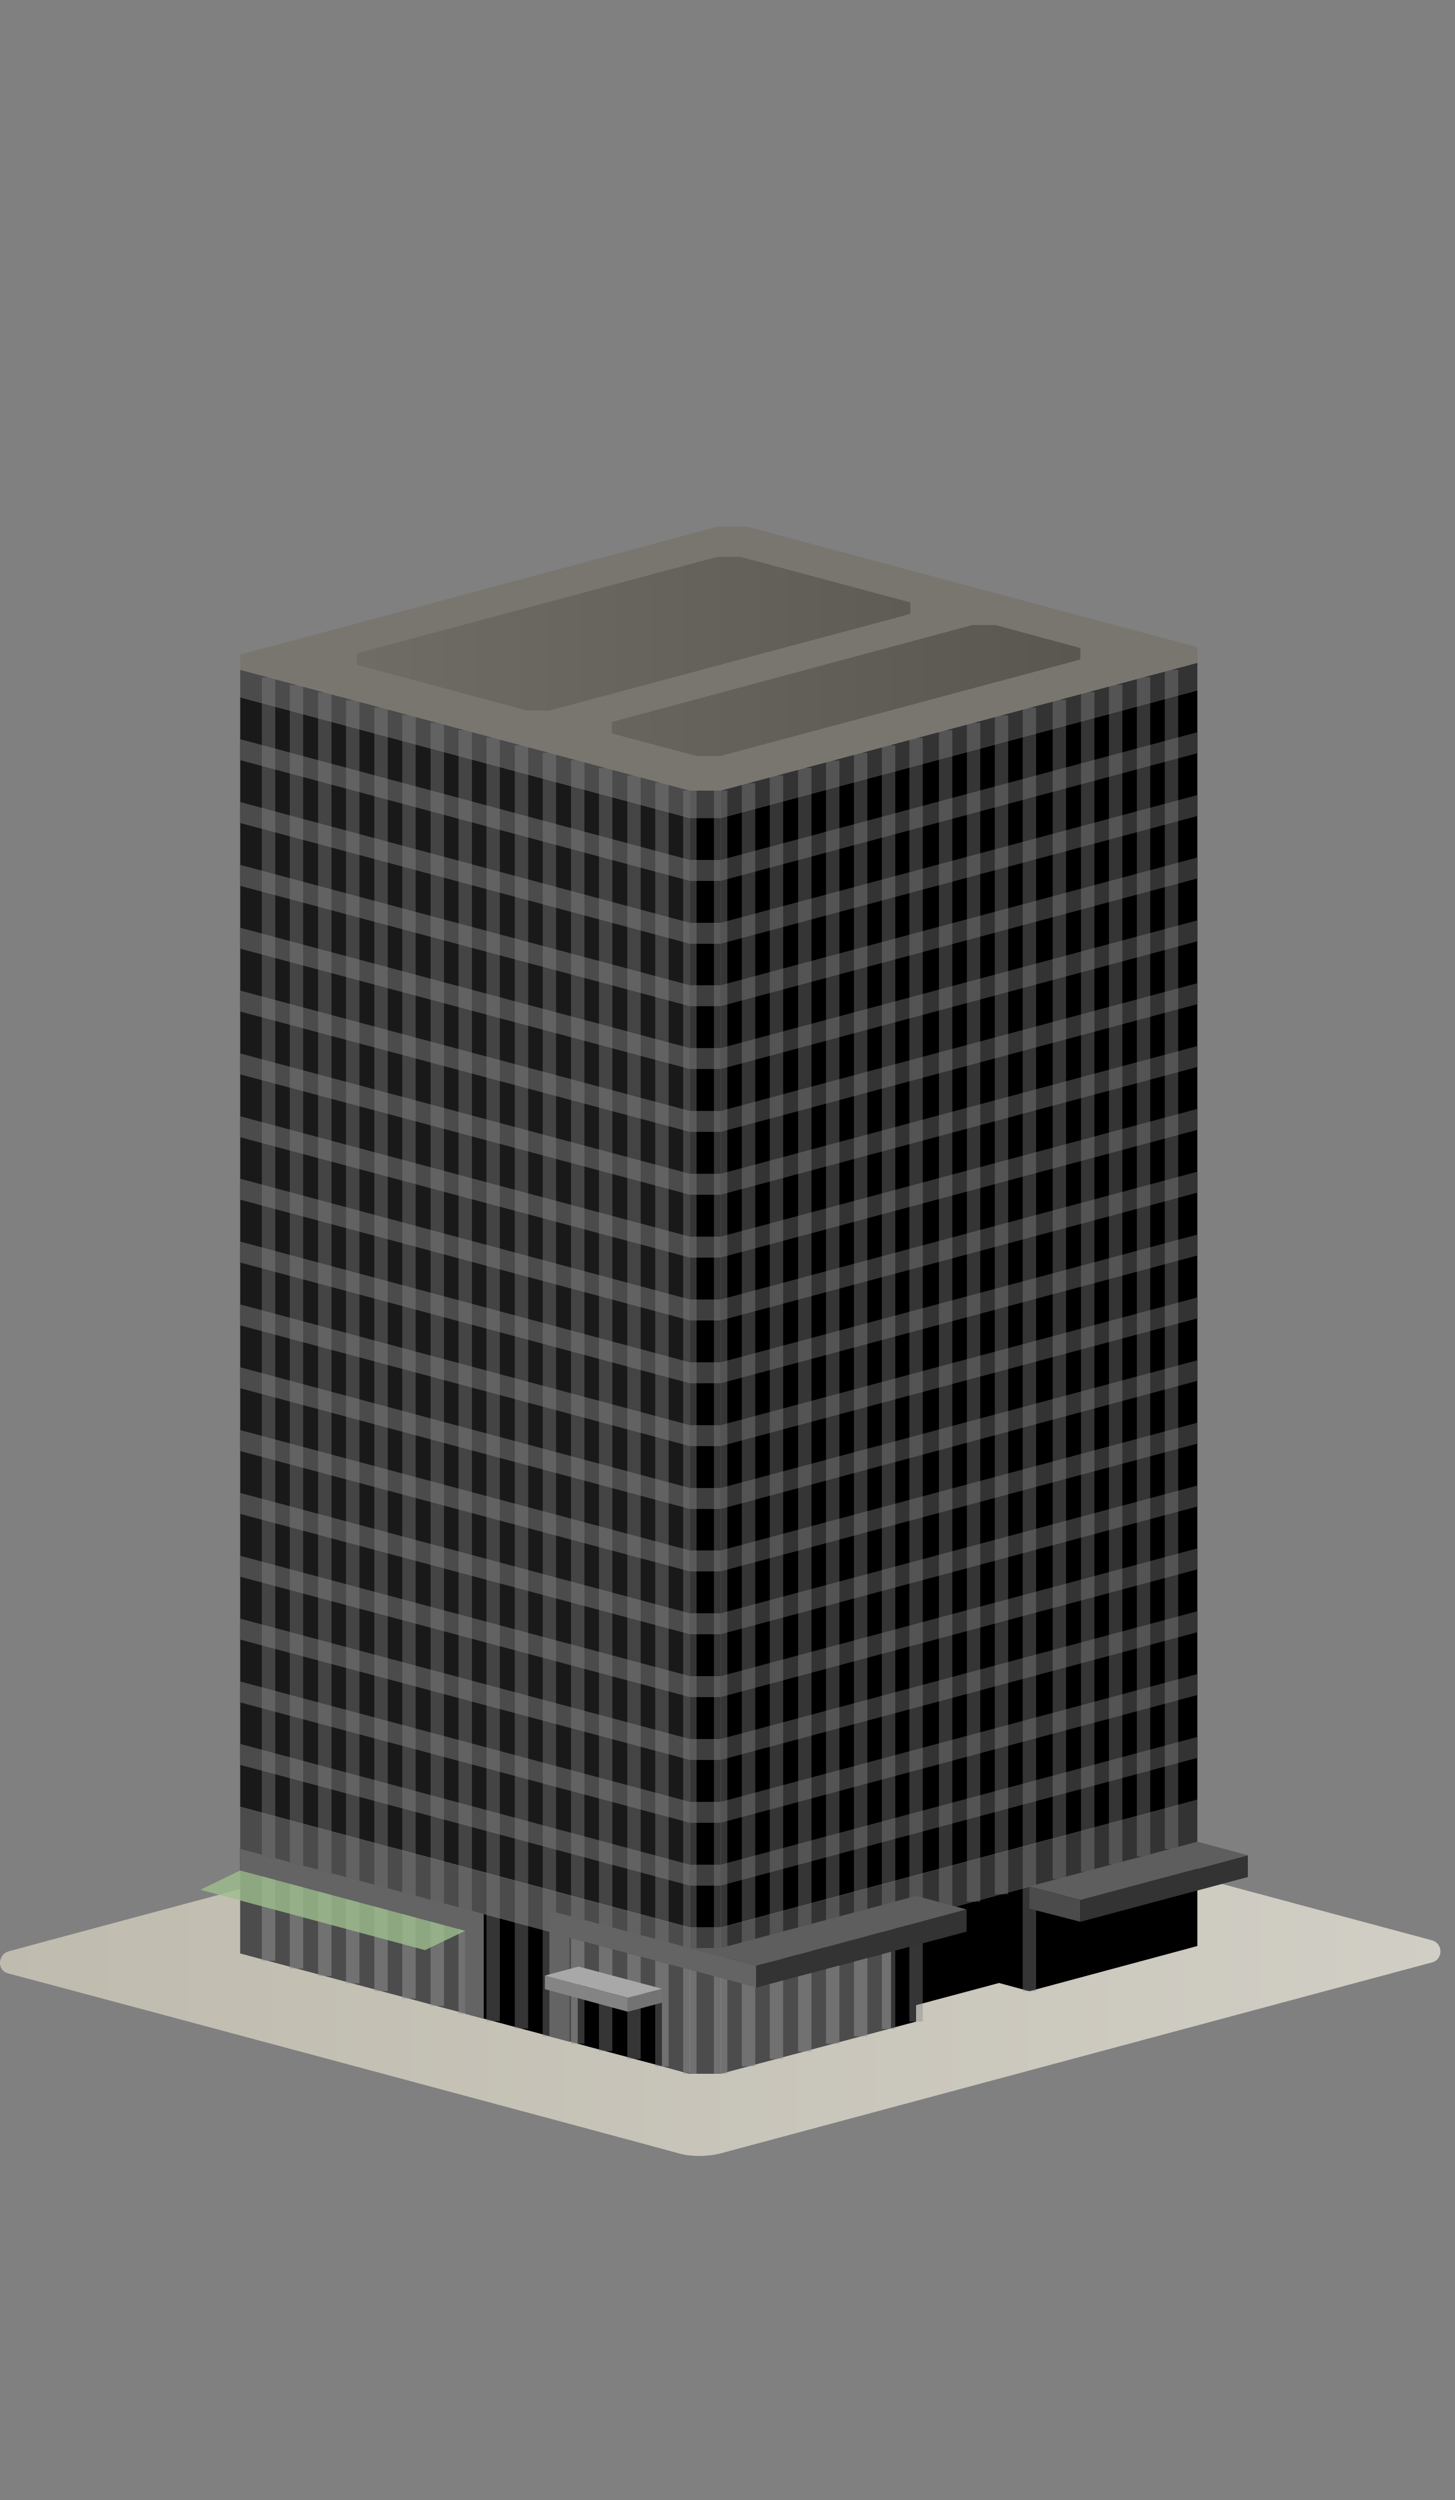 <?xml version="1.0" encoding="utf-8"?>
<svg id="701-west-georgia" width="163" height="280" xmlns="http://www.w3.org/2000/svg">
  <rect width="100%" height="100%" fill="#808080" stroke="none"/>
  <defs>
    <linearGradient id="r-34f6dde89f154cff8cd450690bfc250a" x1="0" y1="0" x2="1" y2="0">
      <stop offset="0" stop-color="#bfbbae"/>
      <stop offset="1" stop-color="#d1cec5"/>
    </linearGradient>
    <linearGradient id="r-d26d07ec9d0e42118a7e76a5c150ae34" x1="1" y1="1.2246467991473532e-16" x2="0" y2="0">
      <stop offset="0" stop-color="#5a5750"/>
      <stop offset="1" stop-color="#6f6c66"/>
    </linearGradient>
  </defs>
  <path fill="url(#r-34f6dde89f154cff8cd450690bfc250a)" stroke="none" d="M160.402,219.77C159.344,220.046,82.616,240.654,80.868,241.114C79.12,241.574,77.28,241.528,75.9,241.114C74.52,240.7,2.3,221.334,0.966,221.012C-0.46,220.644,-0.184,218.85,0.966,218.528C2.346,218.114,80.546,197.184,80.546,197.184L85.514,197.184C85.514,197.184,159.206,216.964,160.402,217.286C161.736,217.654,161.644,219.494,160.402,219.77Z" opacity="1" fill-opacity="1" style="opacity: 1; fill-opacity: 1; cursor: pointer;"/>
  <path fill="#191919" stroke="none" d="M26.91,202.336L77.28,215.86L77.28,91.614L26.91,78.09L26.91,202.336" style="cursor: pointer;"/>
  <path fill="#000000" stroke="none" d="M77.28,91.614L80.73,91.614L80.73,215.86L77.28,215.86L77.28,91.614" style="cursor: pointer;"/>
  <path fill="#000000" stroke="none" d="M134.136,201.554L80.73,215.86L80.73,91.614L134.136,77.308L134.136,201.554" style="cursor: pointer;"/>
  <path fill="#000000" stroke="none" d="M77.28,220.552L80.73,220.552L80.73,232.236L77.28,232.236L77.28,220.552" style="cursor: pointer;"/>
  <path fill="#4b4b4b" stroke="none" d="M26.91,202.336L77.28,215.86L77.28,220.552L26.91,207.028L26.91,202.336ZM26.91,197.644L77.28,211.168L77.28,208.822L26.91,195.298L26.91,197.644ZM26.91,190.652L77.28,204.13L77.28,201.784L26.91,188.306L26.91,190.652ZM26.91,183.614L77.28,197.092L77.28,194.746L26.91,181.268L26.91,183.614ZM26.91,176.576L77.28,190.054L77.28,187.708L26.91,174.23L26.91,176.576ZM26.91,169.538L77.28,183.016L77.28,180.67L26.91,167.192L26.91,169.538ZM26.91,162.5L77.28,175.978L77.28,173.632L26.91,160.154L26.91,162.5ZM26.91,155.462L77.28,168.986L77.28,166.64L26.91,153.116L26.91,155.462ZM26.91,148.424L77.28,161.948L77.28,159.602L26.91,146.078L26.91,148.424ZM26.91,141.386L77.28,154.91L77.28,152.564L26.91,139.04L26.91,141.386ZM26.91,134.348L77.28,147.872L77.28,145.526L26.91,132.002L26.91,134.348ZM26.91,127.356L77.28,140.834L77.28,138.488L26.91,125.01L26.91,127.356ZM26.91,120.318L77.28,133.796L77.28,131.45L26.91,117.972L26.91,120.318ZM26.91,113.28L77.28,126.758L77.28,124.412L26.91,110.934L26.91,113.28ZM26.91,106.242L77.28,119.72L77.28,117.374L26.91,103.896L26.91,106.242ZM26.91,99.204L77.28,112.682L77.28,110.336L26.91,96.858L26.91,99.204ZM26.91,92.166L77.28,105.69L77.28,103.344L26.91,89.82L26.91,92.166ZM26.91,85.128L77.28,98.652L77.28,96.306L26.91,82.782L26.91,85.128ZM26.91,78.09L77.28,91.614L77.28,88.532L26.91,75.008L26.91,78.09Z" style="cursor: pointer;"/>
  <path fill="#333333" stroke="none" d="M134.136,206.246L80.73,220.552L80.73,215.86L134.136,201.554L134.136,206.246ZM134.136,194.516L80.73,208.822L80.73,211.168L134.136,196.862L134.136,194.516ZM134.136,187.478L80.73,201.784L80.73,204.13L134.136,189.824L134.136,187.478ZM134.136,180.44L80.73,194.746L80.73,197.092L134.136,182.786L134.136,180.44ZM134.136,173.402L80.73,187.708L80.73,190.054L134.136,175.748L134.136,173.402ZM134.136,166.364L80.73,180.67L80.73,183.016L134.136,168.71L134.136,166.364ZM134.136,159.326L80.73,173.632L80.73,175.978L134.136,161.672L134.136,159.326ZM134.136,152.334L80.73,166.64L80.73,168.986L134.136,154.634L134.136,152.334ZM134.136,145.296L80.73,159.602L80.73,161.948L134.136,147.642L134.136,145.296ZM134.136,138.258L80.73,152.564L80.73,154.91L134.136,140.604L134.136,138.258ZM134.136,131.22L80.73,145.526L80.73,147.872L134.136,133.566L134.136,131.22ZM134.136,124.182L80.73,138.488L80.73,140.834L134.136,126.528L134.136,124.182ZM134.136,117.144L80.73,131.45L80.73,133.796L134.136,119.49L134.136,117.144ZM134.136,110.106L80.73,124.412L80.73,126.758L134.136,112.452L134.136,110.106ZM134.136,103.068L80.73,117.374L80.73,119.72L134.136,105.414L134.136,103.068ZM134.136,96.03L80.73,110.336L80.73,112.682L134.136,98.376L134.136,96.03ZM134.136,89.038L80.73,103.344L80.73,105.69L134.136,91.384L134.136,89.038ZM134.136,82L80.73,96.306L80.73,98.652L134.136,84.346L134.136,82ZM134.136,74.226L80.73,88.532L80.73,91.614L134.136,77.308L134.136,74.226Z" style="cursor: pointer;"/>
  <path fill="#3e3e3e" stroke="none" d="M77.28,215.86L80.73,215.86L80.73,220.552L77.28,220.552L77.28,215.86ZM77.28,211.168L80.73,211.168L80.73,208.822L77.28,208.822L77.28,211.168ZM77.28,204.13L80.73,204.13L80.73,201.784L77.28,201.784L77.28,204.13ZM77.28,197.092L80.73,197.092L80.73,194.746L77.28,194.746L77.28,197.092ZM77.28,190.054L80.73,190.054L80.73,187.708L77.28,187.708L77.28,190.054ZM77.28,183.016L80.73,183.016L80.73,180.67L77.28,180.67L77.28,183.016ZM77.28,175.978L80.73,175.978L80.73,173.632L77.28,173.632L77.28,175.978ZM77.28,168.986L80.73,168.986L80.73,166.64L77.28,166.64L77.28,168.986ZM77.28,161.948L80.73,161.948L80.73,159.602L77.28,159.602L77.28,161.948ZM77.28,154.91L80.73,154.91L80.73,152.564L77.28,152.564L77.28,154.91ZM77.28,147.872L80.73,147.872L80.73,145.526L77.28,145.526L77.28,147.872ZM77.28,140.834L80.73,140.834L80.73,138.488L77.28,138.488L77.28,140.834ZM77.28,133.796L80.73,133.796L80.73,131.45L77.28,131.45L77.28,133.796ZM77.28,126.758L80.73,126.758L80.73,124.412L77.28,124.412L77.28,126.758ZM77.28,119.72L80.73,119.72L80.73,117.374L77.28,117.374L77.28,119.72ZM77.28,112.682L80.73,112.682L80.73,110.336L77.28,110.336L77.28,112.682ZM77.28,105.69L80.73,105.69L80.73,103.344L77.28,103.344L77.28,105.69ZM77.28,98.652L80.73,98.652L80.73,96.306L77.28,96.306L77.28,98.652ZM77.28,91.614L80.73,91.614L80.73,88.532L77.28,88.532L77.28,91.614Z" style="cursor: pointer;"/>
  <path fill="#000000" stroke="none" d="M26.91,218.758L77.28,232.236L77.28,220.552L26.91,207.028L26.91,218.758" style="cursor: pointer;"/>
  <path fill="#000000" stroke="none" d="M111.918,222.07L115.322,222.99L134.136,217.93L134.136,206.246L80.73,220.552L80.73,232.236L102.626,226.394L102.626,224.554L111.918,222.07" style="cursor: pointer;"/>
  <path fill="none" stroke="#848484" d="M131.238,207.074L131.238,75.008M128.11,207.902L128.11,75.836M124.982,208.776L124.982,76.664M121.854,209.604L121.854,77.492M118.68,210.432L118.68,78.366M115.322,222.99L115.322,79.24M112.194,80.114L112.194,212.134M109.066,80.942L109.066,212.962M105.938,81.77L105.938,213.79M102.626,82.644L102.626,226.394M99.544,83.472L99.544,227.222M96.416,228.05L96.416,84.3M93.288,85.174L93.288,228.878M90.16,229.752L90.16,86.002M86.986,230.58L86.986,86.83M83.858,87.704L83.858,231.408M80.73,232.236L80.73,88.532M30.084,75.882L30.084,219.586M33.212,76.71L33.212,220.46M36.386,221.288L36.386,77.538M39.514,78.412L39.514,222.116M42.688,79.24L42.688,222.99M45.816,223.818L45.816,80.068M48.99,224.646L48.99,80.942M52.118,225.52L52.118,81.77M55.246,82.598L55.246,226.348M58.42,227.176L58.42,83.472M61.548,228.05L61.548,84.3M64.722,85.128L64.722,228.878M67.85,229.706L67.85,86.002M71.024,86.83L71.024,230.58M74.152,87.658L74.152,231.408M77.28,232.236L77.28,88.532" opacity="0.4" stroke-width="1.5" stroke-miterlimit="10" stroke-opacity="1" style="opacity: 0.4; stroke-width: 1.5px; stroke-miterlimit: 10; stroke-opacity: 1; cursor: pointer;"/>
  <path fill="#646464" stroke="none" d="M84.732,220.138L61.548,213.974L61.548,228.05L63.802,228.648L63.802,217.01L84.732,222.576L84.732,220.138" style="cursor: pointer;"/>
  <path fill="#646464" stroke="none" d="M26.91,207.028L54.188,214.342L54.188,226.072L52.118,225.52L52.118,216.228L26.91,209.466L26.91,207.028" style="cursor: pointer;"/>
  <path fill="#ffffff" stroke="none" d="M26.91,209.466L52.118,216.228L52.118,225.52L26.91,218.758L26.91,209.466" opacity="0.3" style="opacity: 0.3; cursor: pointer;"/>
  <path fill="#333333" stroke="none" d="M108.284,216.32L84.732,222.576L84.732,220.138L108.284,213.836L108.284,216.32" style="cursor: pointer;"/>
  <path fill="#ffffff" stroke="none" d="M99.82,227.13L99.82,218.574L84.732,222.576L63.802,217.01L63.802,228.648L64.722,228.878L64.722,221.748L74.152,224.278L74.152,231.408L77.464,232.236L80.73,232.236L99.82,227.13" opacity="0.3" style="opacity: 0.3; cursor: pointer;"/>
  <path fill="#5e5e5e" stroke="none" d="M77.28,218.16L84.732,220.138L108.284,213.836L102.626,212.318L80.73,218.16L77.28,218.16" style="cursor: pointer;"/>
  <path fill="#4b4b4b" stroke="none" d="M121.026,212.778L115.322,211.26L115.322,213.744L121.026,215.216L121.026,212.778" style="cursor: pointer;"/>
  <path fill="#333333" stroke="none" d="M139.794,210.202L121.026,215.216L121.026,212.778L139.794,207.764L139.794,210.202" style="cursor: pointer;"/>
  <path fill="#5e5e5e" stroke="none" d="M139.794,207.764L134.136,206.246L115.322,211.26L121.026,212.778L139.794,207.764" style="cursor: pointer;"/>
  <path fill="#737373" stroke="none" d="M70.334,223.726L74.152,222.714L74.152,224.278L70.334,225.29L70.334,223.726" style="cursor: pointer;"/>
  <path fill="#848484" stroke="none" d="M61.042,222.76L70.334,225.29L70.334,223.726L61.042,221.242L61.042,222.76" style="cursor: pointer;"/>
  <path fill="#a8a8a8" stroke="none" d="M61.042,221.242L64.814,220.23L74.152,222.714L70.334,223.726L61.042,221.242" style="cursor: pointer;"/>
  <path fill="#9ebe8d" stroke="none" d="M26.91,209.466L52.118,216.228L47.61,218.39L22.448,211.628L26.91,209.466" fill-opacity="0.8" style="fill-opacity: 0.8; cursor: pointer;"/>
  <g class="floors">
    <path fill="#2fb457" stroke="none" d="M80.73,211.168L77.28,211.168L26.91,197.644L26.91,202.336L77.28,215.86L80.73,215.86L134.136,201.554L134.136,196.862L80.73,211.168" fill-opacity="0" style="fill-opacity: 0; cursor: pointer;"/>
    <path fill="#2fb457" stroke="none" d="M80.73,204.139L77.28,204.139L26.91,190.615L26.91,195.307L77.28,208.831L80.73,208.831L134.136,194.525L134.136,189.833L80.73,204.139" fill-opacity="0" style="fill-opacity: 0; cursor: pointer;"/>
    <path fill="#2fb457" stroke="none" d="M80.73,197.11L77.28,197.11L26.91,183.586L26.91,188.278L77.28,201.802L80.73,201.802L134.136,187.496L134.136,182.804L80.73,197.11" fill-opacity="0" style="fill-opacity: 0; cursor: pointer;"/>
    <path fill="#2fb457" stroke="none" d="M80.73,190.082L77.28,190.082L26.91,176.558L26.91,181.25L77.28,194.774L80.73,194.774L134.136,180.468L134.136,175.776L80.73,190.082" fill-opacity="0" style="fill-opacity: 0; cursor: pointer;"/>
    <path fill="#2fb457" stroke="none" d="M80.73,183.053L77.28,183.053L26.91,169.529L26.91,174.221L77.28,187.745L80.73,187.745L134.136,173.439L134.136,168.747L80.73,183.053" fill-opacity="0" style="fill-opacity: 0; cursor: pointer;"/>
    <path fill="#2fb457" stroke="none" d="M80.73,176.024L77.28,176.024L26.91,162.5L26.91,167.192L77.28,180.716L80.73,180.716L134.136,166.41L134.136,161.718L80.73,176.024" fill-opacity="0" style="fill-opacity: 0; cursor: pointer;"/>
    <path fill="#2fb457" stroke="none" d="M80.73,168.995L77.28,168.995L26.91,155.471L26.91,160.163L77.28,173.687L80.73,173.687L134.136,159.381L134.136,154.689L80.73,168.995" fill-opacity="0" style="fill-opacity: 0; cursor: pointer;"/>
    <path fill="#2fb457" stroke="none" d="M80.73,161.966L77.28,161.966L26.91,148.442L26.91,153.134L77.28,166.658L80.73,166.658L134.136,152.352L134.136,147.66L80.73,161.966" fill-opacity="0" style="fill-opacity: 0; cursor: pointer;"/>
    <path fill="#2fb457" stroke="none" d="M80.73,154.938L77.28,154.938L26.91,141.414L26.91,146.106L77.28,159.63L80.73,159.63L134.136,145.324L134.136,140.632L80.73,154.938" fill-opacity="0" style="fill-opacity: 0; cursor: pointer;"/>
    <path fill="#2fb457" stroke="none" d="M80.73,147.909L77.28,147.909L26.91,134.385L26.91,139.077L77.28,152.601L80.73,152.601L134.136,138.295L134.136,133.603L80.73,147.909" fill-opacity="0" style="fill-opacity: 0; cursor: pointer;"/>
    <path fill="#2fb457" stroke="none" d="M80.73,140.88L77.28,140.88L26.91,127.356L26.91,132.048L77.28,145.572L80.73,145.572L134.136,131.266L134.136,126.574L80.73,140.88" fill-opacity="0" style="fill-opacity: 0; cursor: pointer;"/>
    <path fill="#2fb457" stroke="none" d="M80.73,133.851L77.28,133.851L26.91,120.327L26.91,125.019L77.28,138.543L80.73,138.543L134.136,124.237L134.136,119.545L80.73,133.851" fill-opacity="0" style="fill-opacity: 0; cursor: pointer;"/>
    <path fill="#2fb457" stroke="none" d="M80.73,126.822L77.28,126.822L26.91,113.298L26.91,117.99L77.28,131.514L80.73,131.514L134.136,117.208L134.136,112.516L80.73,126.822" fill-opacity="0" style="fill-opacity: 0; cursor: pointer;"/>
    <path fill="#2fb457" stroke="none" d="M80.73,119.794L77.28,119.794L26.91,106.27L26.91,110.962L77.28,124.486L80.73,124.486L134.136,110.18L134.136,105.488L80.73,119.794" fill-opacity="0" style="fill-opacity: 0; cursor: pointer;"/>
    <path fill="#2fb457" stroke="none" d="M80.73,112.765L77.28,112.765L26.91,99.241L26.91,103.933L77.28,117.457L80.73,117.457L134.136,103.151L134.136,98.459L80.73,112.765" fill-opacity="0" style="fill-opacity: 0; cursor: pointer;"/>
    <path fill="#2fb457" stroke="none" d="M80.73,105.736L77.28,105.736L26.91,92.212L26.91,96.904L77.28,110.428L80.73,110.428L134.136,96.122L134.136,91.43L80.73,105.736" fill-opacity="0" style="fill-opacity: 0; cursor: pointer;"/>
    <path fill="#2fb457" stroke="none" d="M 80.877 98.742 L 77.254 98.742 L 26.846 85.022 L 26.846 89.935 L 77.267 103.434 L 80.693 103.373 L 134.161 89.006 L 134.161 84.375 L 80.877 98.742" fill-opacity="0" style="fill-opacity: 0; cursor: pointer;"/>
    <path fill="#2fb457" stroke="none" d="M 80.823 91.603 L 77.495 91.677 L 26.939 78.178 L 26.939 82.87 L 77.508 96.369 L 80.934 96.381 L 134.244 81.877 L 134.244 77.457 L 80.823 91.603" fill-opacity="0" style="fill-opacity: 0; cursor: pointer;"/>
  </g>
  <path fill="#797670" stroke="none" d="M134.136,74.226L80.73,88.532L77.28,88.532L26.91,75.008L26.91,73.306L80.316,59L83.766,59L134.136,72.478L134.136,74.226" style="cursor: pointer;"/>
  <path fill="url(#r-d26d07ec9d0e42118a7e76a5c150ae34)" stroke="none" d="M101.982,68.752L61.594,79.562L59.018,79.562L39.974,74.456L39.974,73.168L80.362,62.358L82.938,62.358L101.982,67.464L101.982,68.752ZM121.026,72.57L111.504,69.994L108.928,69.994L68.54,80.85L68.54,82.138L78.062,84.668L80.684,84.668L121.026,73.858L121.026,72.57Z" opacity="1" fill-opacity="1" style="opacity: 1; fill-opacity: 1; cursor: pointer;"/>
</svg>
